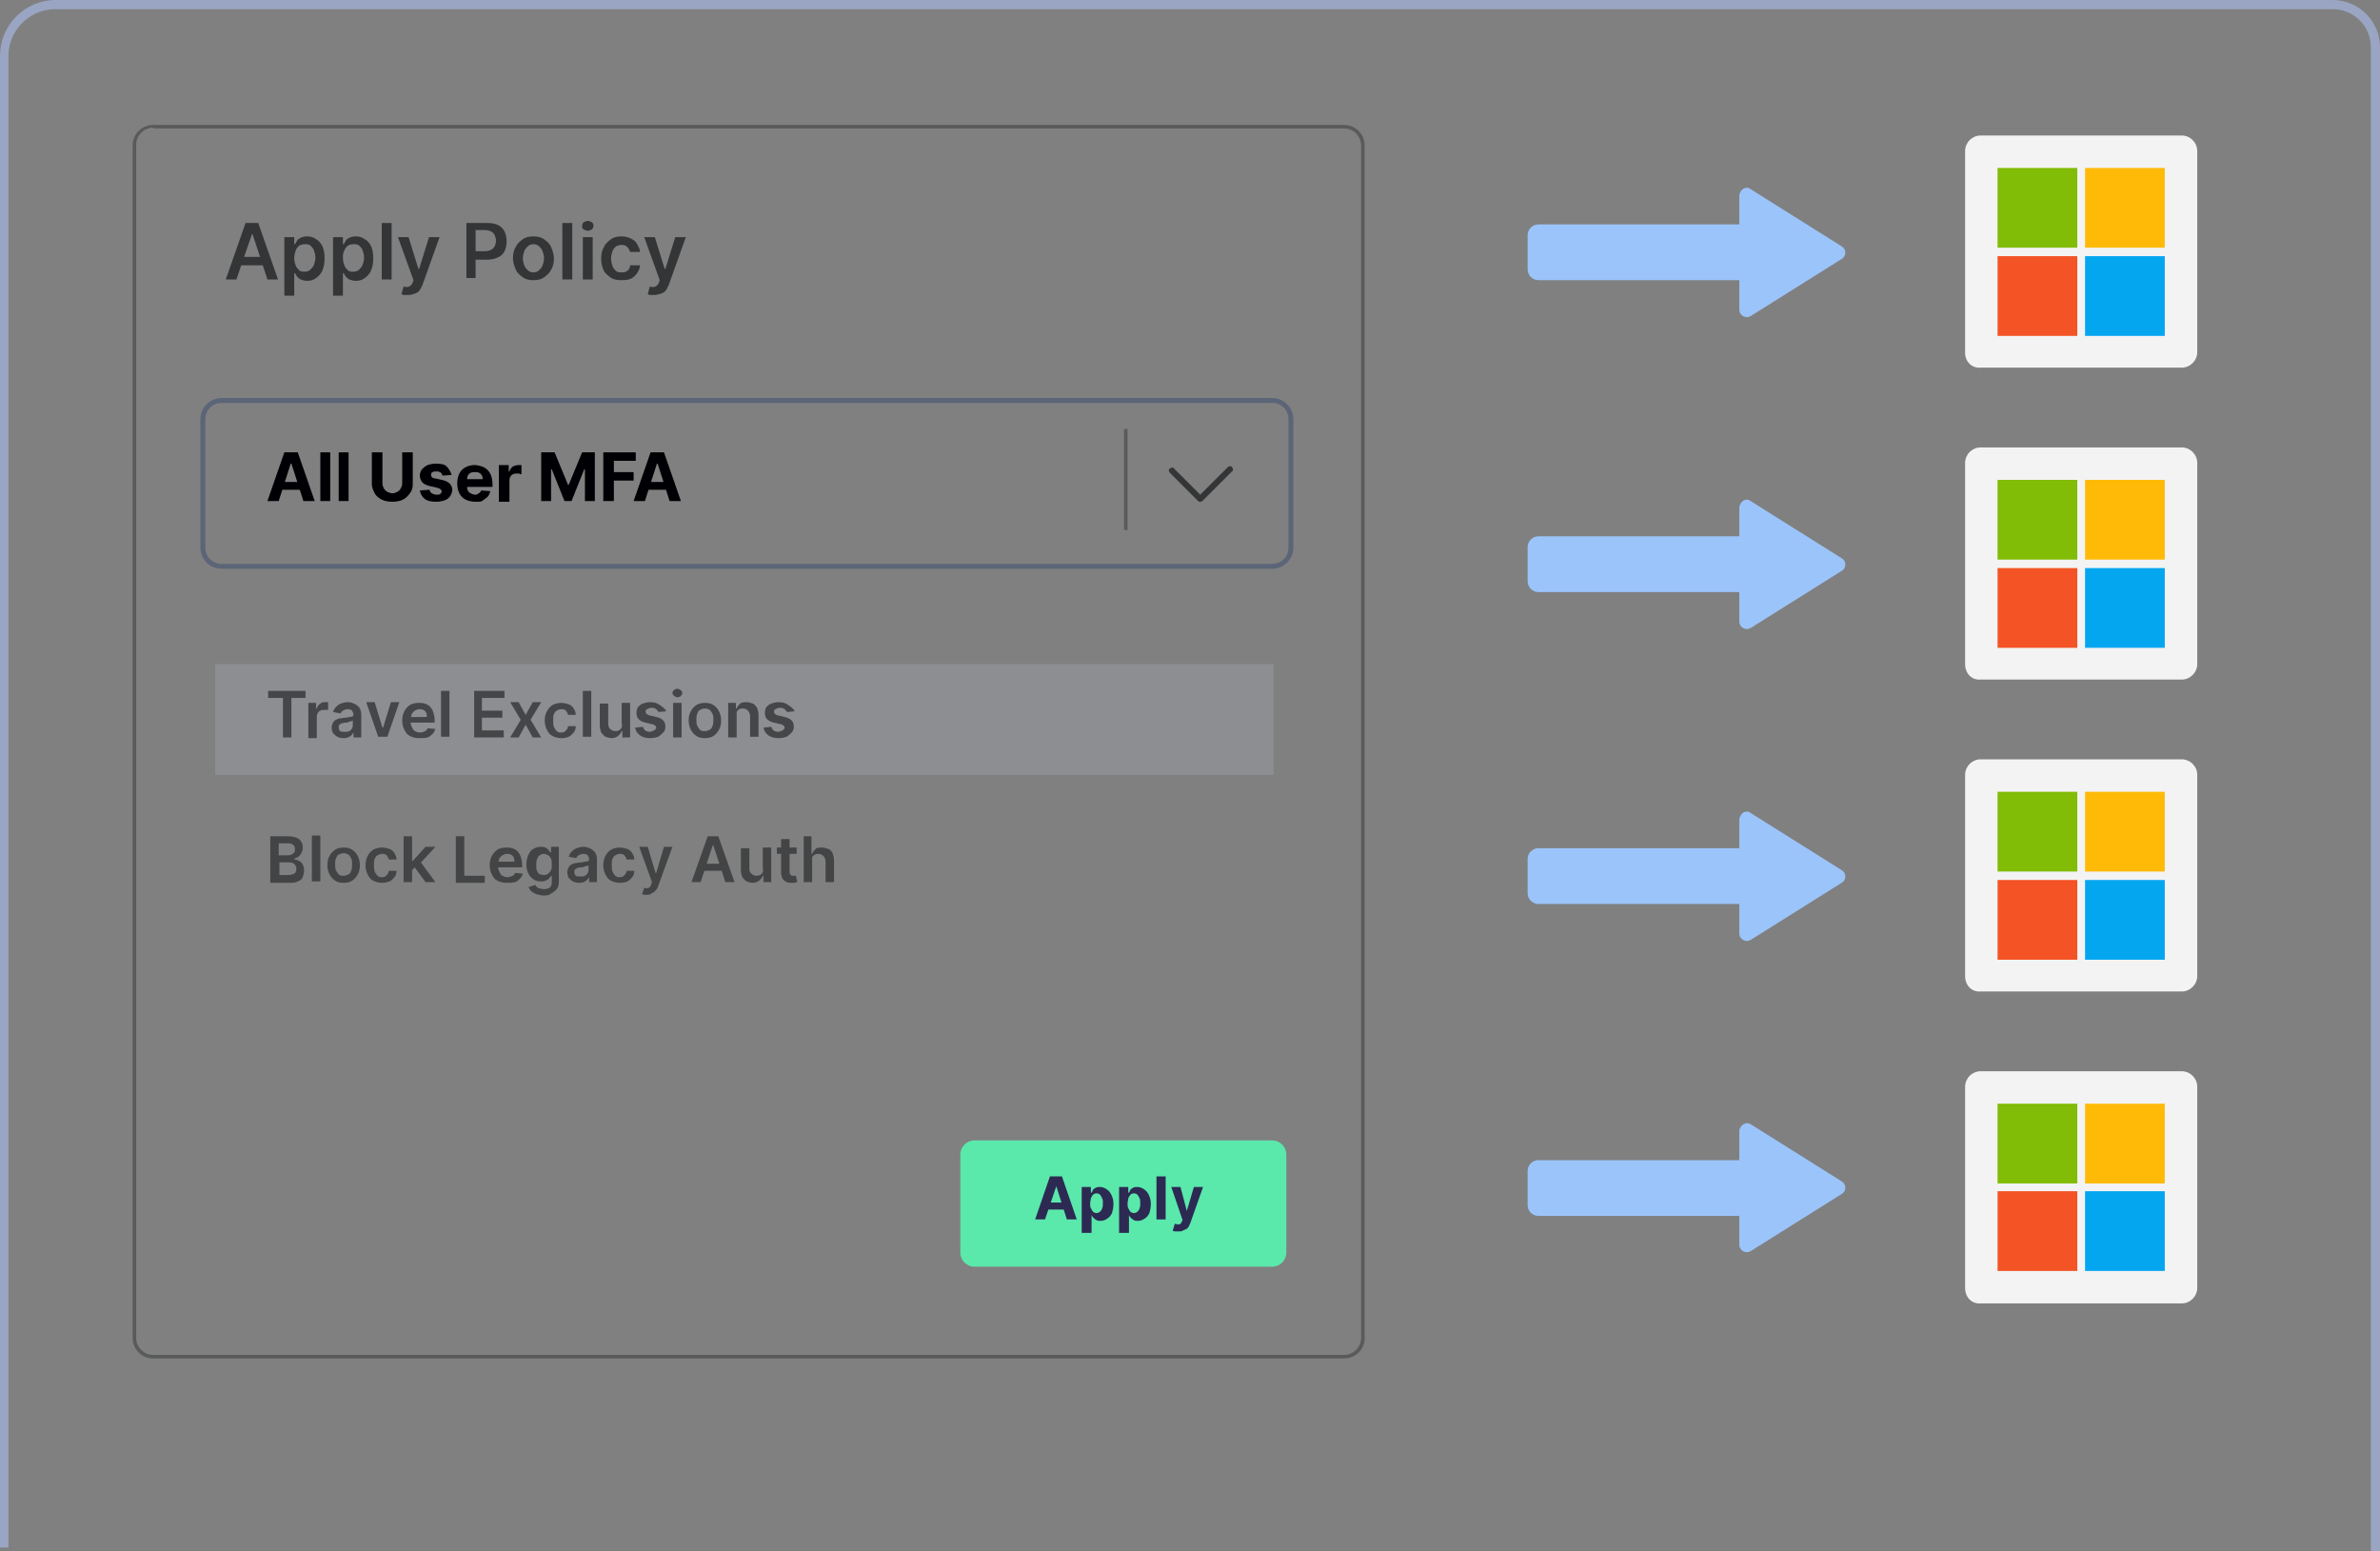 <svg xmlns="http://www.w3.org/2000/svg" id="Layer_2" data-name="Layer 2" viewBox="0 0 337.3 219.8"><rect x="0" y="0" width="337.3" height="219.8" fill="#808080" stroke="none"/><defs><style>      .cls-1 {        fill: #c5ccdd;        opacity: .2;      }      .cls-1, .cls-2 {        isolation: isolate;      }      .cls-2 {        opacity: .5;      }      .cls-2, .cls-3 {        fill: #333536;      }      .cls-4 {        fill: #81bc06;      }      .cls-5 {        fill: #5be8ab;      }      .cls-6 {        fill: #5c6577;      }      .cls-7 {        fill: #99a5c3;      }      .cls-8 {        fill: #2c2a53;      }      .cls-9 {        opacity: .8;      }      .cls-10 {        fill: #000004;      }      .cls-11 {        fill: #05a6f0;      }      .cls-12 {        fill: #ffba08;      }      .cls-13 {        fill: #9bc4fa;      }      .cls-14 {        fill: #f3f3f3;      }      .cls-15 {        fill: #f35325;      }    </style></defs><g id="Layer_1-2" data-name="Layer 1"><path class="cls-7" d="M337.2,219.8h-1.2V6.7c0-3-2.4-5.4-5.4-5.4H7.8C4.2,1.3,1.2,4.3,1.2,7.9v211.4H0V7.9C0,3.6,3.5,0,7.9,0h322.7c3.7,0,6.7,3,6.7,6.7v213.1h-.1Z"></path><path class="cls-13" d="M248.1,26.8l12.9,8.1c.7.4.7,1.4,0,1.8l-12.9,8.1c-.7.4-1.6-.1-1.6-.9v-16.2c.1-.9,1-1.4,1.6-.9Z"></path><path class="cls-13" d="M216.5,33.3v4.9c0,.8.7,1.5,1.5,1.5h30.4c.8,0,1.5-.7,1.5-1.5v-4.9c0-.8-.7-1.5-1.5-1.5h-30.4c-.8,0-1.5.7-1.5,1.5Z"></path><g><path class="cls-14" d="M278.5,50v-28.6c0-1.2,1-2.2,2.2-2.2h28.5c1.2,0,2.2,1,2.2,2.2v28.5c0,1.2-1,2.2-2.2,2.2h-28.5c-1.3.1-2.2-.9-2.2-2.1Z"></path><path class="cls-15" d="M283.1,47.6v-11.3h11.3v11.3h-11.3Z"></path><path class="cls-4" d="M283.1,35.1v-11.3h11.3v11.3s-11.3,0-11.3,0Z"></path><path class="cls-11" d="M295.5,47.6v-11.3h11.3v11.3h-11.3Z"></path><path class="cls-12" d="M295.5,35.1v-11.3h11.3v11.3s-11.3,0-11.3,0Z"></path></g><path class="cls-13" d="M248.1,71l12.9,8.1c.7.4.7,1.4,0,1.8l-12.9,8.1c-.7.4-1.6-.1-1.6-.9v-16.2c.1-.9,1-1.4,1.6-.9Z"></path><path class="cls-13" d="M216.5,77.5v4.9c0,.8.7,1.5,1.5,1.5h30.4c.8,0,1.5-.7,1.5-1.5v-4.9c0-.8-.7-1.5-1.5-1.5h-30.4c-.8,0-1.5.7-1.5,1.5Z"></path><g><path class="cls-14" d="M278.5,94.1v-28.5c0-1.2,1-2.2,2.2-2.2h28.5c1.2,0,2.2,1,2.2,2.2v28.5c0,1.2-1,2.2-2.2,2.2h-28.5c-1.3.1-2.2-.9-2.2-2.2Z"></path><path class="cls-15" d="M283.1,91.8v-11.3h11.3v11.3h-11.3Z"></path><path class="cls-4" d="M283.1,79.3v-11.3h11.3v11.3h-11.3Z"></path><path class="cls-11" d="M295.5,91.8v-11.3h11.3v11.3h-11.3Z"></path><path class="cls-12" d="M295.5,79.3v-11.3h11.3v11.3h-11.3Z"></path></g><path class="cls-13" d="M248.1,115.2l12.9,8.1c.7.4.7,1.4,0,1.8l-12.9,8.1c-.7.4-1.6-.1-1.6-.9v-16.2c.1-.9,1-1.4,1.6-.9Z"></path><path class="cls-13" d="M216.5,121.7v4.9c0,.8.7,1.5,1.5,1.5h30.4c.8,0,1.5-.7,1.5-1.5v-4.9c0-.8-.7-1.5-1.5-1.5h-30.4c-.8,0-1.5.7-1.5,1.5Z"></path><g><path class="cls-14" d="M278.5,138.3v-28.5c0-1.2,1-2.2,2.2-2.2h28.5c1.2,0,2.2,1,2.2,2.2v28.5c0,1.2-1,2.2-2.2,2.2h-28.5c-1.3.1-2.2-.9-2.2-2.2Z"></path><path class="cls-15" d="M283.1,136v-11.3h11.3v11.3h-11.3Z"></path><path class="cls-4" d="M283.1,123.5v-11.3h11.3v11.3h-11.3Z"></path><path class="cls-11" d="M295.5,136v-11.3h11.3v11.3h-11.3Z"></path><path class="cls-12" d="M295.5,123.5v-11.3h11.3v11.3h-11.3Z"></path></g><path class="cls-13" d="M248.1,159.3l12.9,8.1c.7.4.7,1.4,0,1.8l-12.9,8.1c-.7.4-1.6-.1-1.6-.9v-16.2c.1-.8,1-1.3,1.6-.9Z"></path><path class="cls-13" d="M216.5,165.9v4.9c0,.8.7,1.5,1.5,1.5h30.4c.8,0,1.5-.7,1.5-1.5v-4.9c0-.8-.7-1.5-1.5-1.5h-30.4c-.8,0-1.5.7-1.5,1.5Z"></path><g><path class="cls-14" d="M278.5,182.5v-28.5c0-1.2,1-2.2,2.2-2.2h28.5c1.2,0,2.2,1,2.2,2.2v28.5c0,1.2-1,2.2-2.2,2.2h-28.5c-1.3.1-2.2-.9-2.2-2.2Z"></path><path class="cls-15" d="M283.1,180.1v-11.3h11.3v11.3h-11.3Z"></path><path class="cls-4" d="M283.1,167.7v-11.3h11.3v11.3h-11.3Z"></path><path class="cls-11" d="M295.5,180.1v-11.3h11.3v11.3h-11.3Z"></path><path class="cls-12" d="M295.5,167.7v-11.3h11.3v11.3h-11.3Z"></path></g><path class="cls-6" d="M180.3,80.6H31.4c-1.7,0-3-1.4-3-3v-18.2c0-1.7,1.4-3,3-3h148.9c1.7,0,3,1.4,3,3v18.2c0,1.6-1.3,3-3,3ZM31.4,57.1c-1.3,0-2.3,1-2.3,2.3v18.2c0,1.3,1,2.3,2.3,2.3h148.9c1.3,0,2.3-1,2.3-2.3v-18.2c0-1.3-1-2.3-2.3-2.3H31.4Z"></path><path class="cls-2" d="M190.5,192.5H21.7c-1.6,0-2.9-1.3-2.9-2.9V20.6c0-1.6,1.3-2.9,2.9-2.9h168.8c1.6,0,2.9,1.3,2.9,2.9v169.1c0,1.5-1.3,2.8-2.9,2.8ZM21.7,18.1c-1.3,0-2.4,1.1-2.4,2.4v169.1c0,1.3,1.1,2.4,2.4,2.4h168.8c1.3,0,2.4-1.1,2.4-2.4V20.6c0-1.3-1.1-2.4-2.4-2.4H21.7v-.1Z"></path><g><path class="cls-5" d="M180.3,179.5h-42.2c-1.1,0-2-.9-2-2v-13.9c0-1.1.9-2,2-2h42.2c1.1,0,2,.9,2,2v13.9c0,1.1-.9,2-2,2Z"></path><g><path class="cls-8" d="M148.1,172.8h-1.4l2.1-6.1h1.7l2.1,6.1h-1.4l-1.5-4.7h0l-1.6,4.7ZM148,170.4h3.3v1h-3.3v-1Z"></path><path class="cls-8" d="M153.3,174.5v-6.3h1.3v.8h.1c.1-.1.1-.2.2-.4.1-.1.2-.2.4-.3s.4-.1.6-.1c.3,0,.6.1.9.3s.5.4.7.8.3.8.3,1.3-.1.9-.2,1.3c-.2.4-.4.6-.7.8s-.6.3-.9.3c-.2,0-.5,0-.6-.1-.2-.1-.3-.2-.4-.3-.1-.1-.2-.2-.3-.4h0v2.5h-1.4v-.2ZM154.5,170.5c0,.3,0,.5.1.7s.2.4.3.5.3.2.5.2.4-.1.5-.2c.1-.1.3-.3.3-.5.1-.2.1-.4.1-.7s0-.5-.1-.7-.2-.4-.3-.5-.3-.2-.5-.2-.4.1-.5.2c-.1.1-.2.3-.3.5,0,.2-.1.5-.1.7Z"></path><path class="cls-8" d="M158.6,174.5v-6.3h1.3v.8h.1c.1-.1.1-.2.2-.4.1-.1.2-.2.4-.3s.4-.1.6-.1c.3,0,.6.1.9.3s.5.4.7.8.3.8.3,1.3-.1.9-.2,1.3c-.2.4-.4.6-.7.8s-.6.3-.9.3c-.2,0-.5,0-.6-.1-.2-.1-.3-.2-.4-.3-.1-.1-.2-.2-.3-.4h0v2.5h-1.4v-.2ZM159.8,170.5c0,.3,0,.5.1.7s.2.4.3.5.3.2.5.2.4-.1.5-.2c.1-.1.3-.3.3-.5.1-.2.1-.4.1-.7s0-.5-.1-.7-.2-.4-.3-.5-.3-.2-.5-.2-.4.1-.5.2c-.1.1-.2.3-.3.5,0,.2-.1.5-.1.7Z"></path><path class="cls-8" d="M165.2,166.7v6.1h-1.3v-6.1h1.3Z"></path><path class="cls-8" d="M167,174.5h-.5c-.1,0-.3-.1-.3-.1l.3-1c.2.1.4.1.6.1s.3-.2.4-.4l.1-.2-1.6-4.7h1.3l.9,3.4h0l1-3.4h1.3l-1.8,5.1c-.1.2-.2.5-.3.6-.1.2-.3.3-.6.4-.3.2-.5.2-.8.2Z"></path></g></g><rect class="cls-1" x="30.5" y="94.1" width="150" height="15.7"></rect><g class="cls-9"><path class="cls-3" d="M38,98.9v-1h5.3v1h-2v5.6h-1.2v-5.6h-2.1Z"></path><path class="cls-3" d="M43.7,104.5v-4.9h1.1v.8h.1c.1-.3.2-.5.5-.7.2-.2.5-.2.7-.2h.4v1.1h-.5c-.2,0-.4,0-.6.1s-.3.2-.4.4-.1.3-.1.6v2.9h-1.2v-.1Z"></path><path class="cls-3" d="M48.6,104.6c-.3,0-.6-.1-.8-.2-.2-.1-.4-.3-.6-.5-.1-.2-.2-.5-.2-.8s.1-.5.2-.7.2-.3.4-.4c.2-.1.4-.2.6-.2s.5-.1.7-.1c.3,0,.5-.1.7-.1s.3-.1.4-.1q.1-.1.1-.2h0c0-.2-.1-.4-.2-.6-.1-.1-.3-.2-.6-.2s-.5.1-.7.2-.3.3-.3.4l-1.1-.2c.1-.3.2-.5.4-.7.2-.2.4-.4.7-.5s.6-.2.9-.2c.2,0,.5,0,.7.1s.4.1.6.3c.2.1.4.3.5.5s.2.5.2.8v3.3h-1.1v-.7h0c-.1.1-.2.3-.3.4-.1.1-.3.2-.5.3s-.4.1-.7.1ZM48.9,103.7c.2,0,.4,0,.6-.1s.3-.2.4-.4.1-.3.1-.5v-.6s-.1.1-.2.1-.2,0-.3.1c-.1,0-.2,0-.3.1h-.3c-.2,0-.3.1-.5.1-.1.1-.2.1-.3.2-.1.1-.1.2-.1.4s.1.4.2.5.5.1.7.1Z"></path><path class="cls-3" d="M56.6,99.5l-1.7,4.9h-1.3l-1.7-4.9h1.2l1.1,3.6h.1l1.1-3.6h1.2Z"></path><path class="cls-3" d="M59.4,104.6c-.5,0-.9-.1-1.3-.3s-.6-.5-.8-.9c-.2-.4-.3-.8-.3-1.3s.1-.9.3-1.3.5-.7.8-.9.8-.3,1.2-.3c.3,0,.6,0,.9.1s.5.2.7.4.4.5.5.8.2.7.2,1.1v.4h-4v-.8h2.9c0-.2,0-.4-.1-.6s-.2-.3-.4-.4c-.2-.1-.4-.1-.6-.1s-.4.1-.6.2c-.2.1-.3.3-.4.4-.1.2-.1.4-.2.6v.7c0,.3.1.5.2.7s.2.4.4.5.4.2.7.2c.2,0,.3,0,.5-.1.1,0,.3-.1.4-.2.1-.1.2-.2.2-.3l1.1.1c-.1.3-.2.5-.4.7-.2.2-.4.4-.7.5s-.8.1-1.2.1Z"></path><path class="cls-3" d="M63.7,97.9v6.5h-1.2v-6.5h1.2Z"></path><path class="cls-3" d="M67.2,104.5v-6.6h4.3v1h-3.2v1.8h2.9v1h-2.9v1.8h3.1v1h-4.2Z"></path><path class="cls-3" d="M73.5,99.5l1,1.8,1-1.8h1.2l-1.5,2.5,1.5,2.5h-1.2l-1-1.8-1,1.8h-1.2l1.5-2.5-1.5-2.5h1.2Z"></path><path class="cls-3" d="M79.6,104.6c-.5,0-.9-.1-1.3-.3s-.6-.5-.8-.9c-.2-.4-.3-.8-.3-1.3s.1-.9.3-1.3.5-.7.8-.9c.4-.2.8-.3,1.2-.3s.8.1,1.1.2c.3.1.6.4.7.6.2.3.3.6.3.9h-1.1c0-.2-.2-.4-.3-.6-.2-.2-.4-.2-.7-.2-.2,0-.4.1-.6.2s-.3.3-.4.5-.1.5-.1.9c0,.3,0,.6.1.9.1.2.2.4.4.6s.4.2.6.2.3,0,.5-.1c.1-.1.2-.2.3-.3.1-.1.2-.3.2-.5h1.1c0,.3-.1.7-.3.9s-.4.5-.7.6c-.2.1-.6.2-1,.2Z"></path><path class="cls-3" d="M83.8,97.9v6.5h-1.2v-6.5h1.2Z"></path><path class="cls-3" d="M88.1,102.4v-2.8h1.2v4.9h-1.1v-.9h-.1c-.1.3-.3.5-.5.7-.3.2-.6.3-.9.3s-.6-.1-.9-.2c-.2-.1-.4-.4-.6-.6-.1-.3-.2-.6-.2-1v-3.1h1.2v2.9c0,.3.1.6.3.7.2.2.4.3.7.3.2,0,.3,0,.5-.1s.3-.2.4-.4,0-.5,0-.7Z"></path><path class="cls-3" d="M94.4,100.8l-1.1.1c0-.1-.1-.2-.2-.3s-.2-.2-.3-.2c-.1-.1-.3-.1-.5-.1s-.4.1-.6.2c-.2.1-.2.2-.2.4,0,.1.1.3.2.3.1.1.3.2.5.2l.8.2c.5.1.8.3,1,.5s.3.5.3.9c0,.3-.1.6-.3.8s-.4.4-.7.6c-.3.1-.7.2-1.1.2-.6,0-1.1-.1-1.5-.4-.4-.3-.6-.6-.7-1.1l1.1-.1c.1.2.2.4.3.5.2.1.4.2.6.2.3,0,.5-.1.7-.2.2-.1.3-.3.3-.4s-.1-.3-.2-.3c-.1-.1-.3-.2-.5-.2l-.8-.2c-.5-.1-.8-.3-1-.5s-.3-.5-.3-.9c0-.3.1-.6.2-.8.2-.2.4-.4.7-.5s.6-.2,1-.2c.6,0,1,.1,1.4.4s.8.5.9.9Z"></path><path class="cls-3" d="M96,98.8c-.2,0-.3-.1-.5-.2-.1-.1-.2-.3-.2-.4,0-.2.1-.3.2-.4s.3-.2.5-.2.3.1.5.2c.1.1.2.3.2.4,0,.2-.1.3-.2.4-.2.2-.3.2-.5.2ZM95.4,104.5v-4.9h1.2v4.9h-1.2Z"></path><path class="cls-3" d="M99.9,104.6c-.5,0-.9-.1-1.2-.3s-.6-.5-.8-.9-.3-.8-.3-1.3.1-1,.3-1.3c.2-.4.5-.7.8-.9s.8-.3,1.2-.3c.5,0,.9.1,1.2.3s.6.5.8.9.3.8.3,1.3-.1,1-.3,1.3c-.2.4-.5.7-.8.9s-.7.3-1.2.3ZM99.9,103.6c.3,0,.5-.1.7-.2s.3-.3.4-.6c.1-.2.1-.5.1-.8s0-.6-.1-.8-.2-.4-.4-.6c-.2-.1-.4-.2-.7-.2s-.5.1-.7.2c-.2.1-.3.3-.4.6-.1.2-.1.5-.1.8s0,.6.1.8.2.4.4.6.4.2.7.2Z"></path><path class="cls-3" d="M104.4,101.6v2.9h-1.2v-4.9h1.1v.8h.1c.1-.3.3-.5.5-.7s.6-.2.9-.2.6.1.9.2c.3.1.4.4.6.6.1.3.2.6.2,1v3.1h-1.2v-2.9c0-.3-.1-.6-.3-.8s-.4-.3-.7-.3c-.2,0-.4,0-.5.1-.2.1-.3.2-.4.4,0,.2,0,.4,0,.7Z"></path><path class="cls-3" d="M112.6,100.8l-1.1.1c0-.1-.1-.2-.2-.3s-.2-.2-.3-.2c-.1-.1-.3-.1-.5-.1s-.4.1-.6.2c-.2.1-.2.2-.2.4,0,.1.1.3.2.3.1.1.3.2.5.2l.8.2c.5.1.8.3,1,.5s.3.5.3.9c0,.3-.1.6-.3.8s-.4.4-.7.6c-.3.1-.7.2-1.1.2-.6,0-1.1-.1-1.5-.4-.4-.3-.6-.6-.7-1.1l1.1-.1c.1.2.2.4.3.5.2.1.4.2.6.2.3,0,.5-.1.7-.2.2-.1.3-.3.3-.4s-.1-.3-.2-.3c-.1-.1-.3-.2-.5-.2l-.8-.2c-.5-.1-.8-.3-1-.5s-.3-.5-.3-.9c0-.3.1-.6.2-.8.2-.2.4-.4.7-.5s.6-.2,1-.2c.6,0,1,.1,1.4.4s.8.5.9.9Z"></path></g><g><path class="cls-10" d="M39.5,71h-1.6l2.4-6.9h1.9l2.4,6.9h-1.6l-1.7-5.3h-.1l-1.7,5.3ZM39.4,68.3h3.7v1.1h-3.7v-1.1Z"></path><path class="cls-10" d="M46.8,64.1v6.9h-1.4v-6.9h1.4Z"></path><path class="cls-10" d="M49.4,64.1v6.9h-1.4v-6.9h1.4Z"></path><path class="cls-10" d="M57,64.1h1.5v4.5c0,.5-.1.9-.4,1.3s-.6.7-1,.9-.9.3-1.5.3-1.1-.1-1.5-.3-.8-.5-1-.9-.4-.8-.4-1.3v-4.5h1.5v4.4c0,.3.1.5.2.7s.3.4.5.5.5.2.7.2c.3,0,.5-.1.7-.2.2-.1.4-.3.5-.5s.2-.4.2-.7v-4.4h0Z"></path><path class="cls-10" d="M64,67.3l-1.3.1c0-.1-.1-.2-.1-.3-.1-.1-.2-.2-.3-.2-.1-.1-.3-.1-.4-.1-.2,0-.4,0-.6.1s-.2.2-.2.4c0,.1,0,.2.1.3s.3.2.5.2l.9.2c.5.1.9.3,1.1.5s.4.5.4.9c0,.3-.1.6-.3.9-.2.3-.5.5-.8.6s-.7.2-1.2.2c-.7,0-1.2-.1-1.6-.4-.4-.3-.6-.7-.7-1.2l1.4-.1c0,.2.1.4.3.5.2.1.4.2.6.2.3,0,.5,0,.6-.1s.2-.2.2-.4c0-.1-.1-.2-.2-.3s-.3-.1-.5-.2l-.9-.2c-.5-.1-.9-.3-1.1-.5s-.4-.6-.4-1c0-.3.1-.6.3-.9.2-.2.4-.4.8-.6.3-.1.7-.2,1.2-.2.7,0,1.2.1,1.5.4s.6.8.7,1.2Z"></path><path class="cls-10" d="M67.4,71.1c-.5,0-1-.1-1.4-.3s-.7-.5-.9-.9-.3-.9-.3-1.4.1-1,.3-1.4c.2-.4.5-.7.9-.9s.8-.3,1.3-.3c.3,0,.7.1,1,.2.3.1.6.3.8.5.2.2.4.5.5.8s.2.7.2,1.2v.4h-4.4v-1.1h3c0-.2,0-.4-.1-.5-.1-.2-.2-.3-.4-.4-.2-.1-.3-.1-.6-.1-.2,0-.4,0-.6.1s-.3.2-.4.4-.1.4-.1.6v.8c0,.3,0,.5.1.7s.2.3.4.4c.2.1.4.2.6.2s.3,0,.4-.1.2-.1.3-.2c.1-.1.2-.2.2-.3l1.3.1c-.1.3-.2.6-.4.8s-.5.4-.8.6c-.1.1-.5.1-.9.1Z"></path><path class="cls-10" d="M70.7,71v-5.1h1.4v.9h.1c.1-.3.3-.6.5-.7s.5-.2.8-.2h.4v1.3c-.1,0-.2,0-.3-.1h-.3c-.2,0-.4,0-.6.1s-.3.2-.4.4-.1.3-.1.6v2.9h-1.5v-.1Z"></path><path class="cls-10" d="M76.8,64.1h1.8l1.9,4.6h.1l1.9-4.6h1.8v6.9h-1.4v-4.5h-.1l-1.8,4.5h-1l-1.8-4.5h-.1v4.5h-1.4v-6.9h.1Z"></path><path class="cls-10" d="M85.5,71v-6.9h4.6v1.2h-3.1v1.6h2.8v1.2h-2.8v2.9h-1.5Z"></path><path class="cls-10" d="M91.4,71h-1.6l2.4-6.9h1.9l2.4,6.9h-1.6l-1.7-5.3h-.1l-1.7,5.3ZM91.3,68.3h3.7v1.1h-3.7v-1.1Z"></path></g><g class="cls-9"><path class="cls-3" d="M38.3,125v-6.5h2.5c.5,0,.9.1,1.2.2s.5.3.7.6.2.5.2.9c0,.3-.1.5-.2.7s-.2.3-.4.5c-.2.1-.4.2-.6.3v.1c.2,0,.5.1.7.2s.4.3.5.5.2.5.2.9c0,.3-.1.6-.2.9s-.4.5-.7.6c-.3.2-.7.2-1.2.2h-2.7v-.1ZM39.5,121.2h1.2c.2,0,.4,0,.6-.1s.3-.2.4-.3.1-.3.1-.5c0-.3-.1-.5-.3-.6-.2-.2-.4-.2-.8-.2h-1.2s0,1.7,0,1.7ZM39.5,124h1.3c.4,0,.7-.1.9-.2s.3-.4.3-.6,0-.4-.1-.5c-.1-.2-.2-.3-.4-.4s-.4-.1-.6-.1h-1.3v1.8h-.1Z"></path><path class="cls-3" d="M45.4,118.4v6.5h-1.2v-6.5h1.2Z"></path><path class="cls-3" d="M48.7,125.1c-.5,0-.9-.1-1.2-.3s-.6-.5-.8-.9c-.2-.4-.3-.8-.3-1.3s.1-1,.3-1.3c.2-.4.5-.7.8-.9s.8-.3,1.2-.3c.5,0,.9.1,1.2.3s.6.5.8.9c.2.4.3.8.3,1.3s-.1,1-.3,1.3c-.2.4-.5.7-.8.9s-.7.3-1.2.3ZM48.7,124.1c.3,0,.5-.1.7-.2s.3-.3.4-.6c.1-.2.1-.5.1-.8s0-.6-.1-.8-.2-.4-.4-.6c-.2-.1-.4-.2-.7-.2s-.5.1-.7.2c-.2.1-.3.3-.4.6-.1.2-.1.5-.1.8s0,.6.1.8.2.4.4.6.4.2.7.2Z"></path><path class="cls-3" d="M54.2,125.1c-.5,0-.9-.1-1.3-.3s-.6-.5-.8-.9c-.2-.4-.3-.8-.3-1.3s.1-.9.3-1.3.5-.7.8-.9c.4-.2.8-.3,1.2-.3s.8.1,1.1.2c.3.1.6.4.7.6.2.3.3.6.3.9h-1.1c0-.2-.2-.4-.3-.6-.2-.2-.4-.2-.7-.2-.2,0-.4.1-.6.2s-.3.3-.4.5-.1.5-.1.9c0,.3,0,.6.1.9.1.2.2.4.4.6s.4.2.6.2.3,0,.5-.1c.1-.1.2-.2.3-.3.1-.1.2-.3.2-.5h1.1c0,.3-.1.7-.3.9s-.4.5-.7.6c-.3.1-.6.2-1,.2Z"></path><path class="cls-3" d="M57.2,125v-6.5h1.2v6.5h-1.2ZM58.3,123.4v-1.4h.2l1.8-2h1.4l-2.2,2.4h-.2l-1,1ZM60.3,125l-1.6-2.2.8-.8,2.2,3h-1.4Z"></path><path class="cls-3" d="M64.6,125v-6.5h1.2v5.6h2.9v1h-4.1v-.1Z"></path><path class="cls-3" d="M71.8,125.1c-.5,0-.9-.1-1.3-.3s-.6-.5-.8-.9c-.2-.4-.3-.8-.3-1.3s.1-.9.3-1.3.5-.7.8-.9.8-.3,1.2-.3c.3,0,.6,0,.9.1s.5.2.7.4.4.5.5.8.2.7.2,1.1v.4h-4v-.8h2.9c0-.2,0-.4-.1-.6s-.2-.3-.4-.4c-.2-.1-.4-.1-.6-.1s-.4.1-.6.2c-.2.1-.3.3-.4.4-.1.2-.1.4-.2.6v.7c0,.3.1.5.2.7s.2.4.4.5.4.2.7.2c.2,0,.3,0,.5-.1.1,0,.3-.1.4-.2.1-.1.2-.2.2-.3l1.1.1c-.1.3-.2.5-.4.7-.2.2-.4.4-.7.5s-.8.1-1.2.1Z"></path><path class="cls-3" d="M77.1,126.9c-.4,0-.8-.1-1.1-.2-.3-.1-.5-.3-.7-.4-.2-.2-.3-.4-.4-.6l1-.3c0,.1.1.2.2.3s.2.2.4.2.3.1.6.1.6-.1.8-.2c.2-.2.3-.4.3-.8v-.9h-.1c-.1.1-.1.2-.3.4s-.3.2-.5.3-.4.1-.7.1c-.4,0-.7-.1-1-.3s-.5-.4-.7-.8c-.2-.4-.3-.8-.3-1.3s.1-1,.3-1.4.4-.7.7-.8c.3-.2.6-.3,1-.3.3,0,.5,0,.7.1s.3.2.4.3.2.3.3.4h.1v-.8h1.1v5c0,.4-.1.8-.3,1s-.5.5-.8.6c-.1.2-.5.3-1,.3ZM77.1,124c.2,0,.5-.1.6-.2s.3-.3.4-.5.1-.5.1-.8,0-.6-.1-.8-.2-.4-.4-.5-.4-.2-.6-.2c-.3,0-.5.1-.6.2-.2.1-.3.3-.4.6-.1.2-.1.5-.1.8s0,.6.1.8.2.4.4.5c.2,0,.4.1.6.1Z"></path><path class="cls-3" d="M82,125.1c-.3,0-.6-.1-.8-.2-.2-.1-.4-.3-.6-.5-.1-.2-.2-.5-.2-.8s.1-.5.2-.7.2-.3.4-.4c.2-.1.4-.2.6-.2s.5-.1.7-.1c.3,0,.5-.1.7-.1s.3-.1.4-.1q.1-.1.1-.2h0c0-.2-.1-.4-.2-.6-.1-.1-.3-.2-.6-.2s-.5.1-.7.2-.3.3-.3.4l-1.1-.2c.1-.3.2-.5.4-.7.2-.2.4-.4.7-.5s.6-.2.9-.2c.2,0,.5,0,.7.1s.4.1.6.3c.2.1.4.3.5.5s.2.5.2.8v3.3h-1.1v-.7h0c-.1.1-.2.3-.3.4-.1.1-.3.2-.5.3s-.4.1-.7.1ZM82.3,124.2c.2,0,.4,0,.6-.1s.3-.2.4-.4c.1-.2.1-.3.1-.5v-.6s-.1.1-.2.1-.2,0-.3.1c-.1,0-.2,0-.3.1h-.3c-.2,0-.3.1-.5.1-.1.1-.2.1-.3.2-.1.1-.1.2-.1.4s.1.4.2.5.5.1.7.1Z"></path><path class="cls-3" d="M87.9,125.1c-.5,0-.9-.1-1.3-.3-.4-.2-.6-.5-.8-.9s-.3-.8-.3-1.3.1-.9.3-1.3c.2-.4.5-.7.8-.9.4-.2.8-.3,1.2-.3s.8.1,1.1.2c.3.1.6.4.7.6.2.3.3.6.3.9h-1.1c0-.2-.2-.4-.3-.6-.2-.2-.4-.2-.7-.2-.2,0-.4.1-.6.2s-.3.3-.4.5-.1.5-.1.9c0,.3,0,.6.1.9.1.2.2.4.4.6s.4.2.6.2.3,0,.5-.1l.3-.3c.1-.1.2-.3.2-.5h1.1c0,.3-.1.7-.3.9s-.4.5-.7.6c-.2.1-.5.2-1,.2Z"></path><path class="cls-3" d="M91.7,126.8h-.4c-.1,0-.2-.1-.3-.1l.3-.9c.3.1.5.1.6,0,.2,0,.3-.2.4-.5l.1-.3-1.8-5h1.2l1.1,3.7h.1l1.1-3.7h1.2l-2,5.5c-.1.3-.2.5-.4.7s-.3.3-.6.4c0,.1-.3.2-.6.2Z"></path><path class="cls-3" d="M99.3,125h-1.3l2.3-6.5h1.5l2.3,6.5h-1.3l-1.7-5.2h-.1l-1.7,5.2ZM99.4,122.4h3.5v1h-3.5v-1Z"></path><path class="cls-3" d="M108.1,122.9v-2.8h1.2v4.9h-1.1v-.9h-.1c-.1.3-.3.5-.5.7-.3.2-.6.3-.9.3s-.6-.1-.9-.2c-.2-.1-.4-.4-.6-.6-.1-.3-.2-.6-.2-1v-3.1h1.2v2.9c0,.3.1.6.3.7.2.2.4.3.7.3.2,0,.3,0,.5-.1s.3-.2.4-.4,0-.4,0-.7Z"></path><path class="cls-3" d="M112.9,120.1v.9h-2.8v-.9h2.8ZM110.7,118.9h1.2v4.6c0,.2,0,.3.1.4s.1.1.2.2h.6l.2.9c-.1,0-.2,0-.3.1h-.4c-.3,0-.6,0-.8-.1s-.4-.2-.6-.5c-.1-.2-.2-.5-.2-.8v-4.8Z"></path><path class="cls-3" d="M115.1,122.1v2.9h-1.2v-6.5h1.1v2.5h.1c.1-.3.3-.5.5-.7s.6-.2.9-.2.6.1.9.2.5.4.6.6c.1.3.2.6.2,1v3.1h-1.2v-2.9c0-.3-.1-.6-.3-.8s-.4-.3-.7-.3c-.2,0-.4,0-.5.1-.2.1-.3.2-.4.4,0,.2,0,.4,0,.6Z"></path></g><rect class="cls-2" x="159.3" y="60.8" width=".5" height="14.3"></rect><path class="cls-3" d="M170.1,71.1c-.1,0-.2,0-.3-.1l-4-4c-.2-.2-.2-.5,0-.6.2-.2.5-.2.6,0l3.7,3.7,3.9-3.9c.2-.2.5-.2.6,0,.2.2.2.5,0,.6l-4.2,4.2c-.1.1-.2.1-.3.1Z"></path><g><path class="cls-3" d="M33.5,39.6h-1.5l2.8-8h1.8l2.8,8h-1.5l-2.1-6.4h-.1l-2.2,6.4ZM33.5,36.4h4.2v1.2h-4.2v-1.2Z"></path><path class="cls-3" d="M40.3,41.8v-8.2h1.4v1h.1c.1-.1.2-.3.3-.5.1-.2.3-.3.5-.4s.5-.2.9-.2c.5,0,.9.1,1.3.4.4.2.7.6.9,1,.2.5.3,1,.3,1.7s-.1,1.2-.3,1.7-.5.8-.9,1.1-.8.4-1.3.4c-.3,0-.6-.1-.9-.2-.2-.1-.4-.3-.5-.4-.1-.2-.2-.3-.3-.5h-.1v3.2h-1.4v-.1ZM41.7,36.6c0,.4.1.7.2,1s.3.5.5.7.5.2.8.2.6-.1.8-.3.4-.4.5-.7.2-.6.2-1-.1-.7-.2-1-.3-.5-.5-.7-.5-.2-.8-.2-.6.1-.8.2c-.2.2-.4.4-.5.7-.1.3-.2.7-.2,1.1Z"></path><path class="cls-3" d="M47.2,41.8v-8.2h1.4v1h.1c.1-.1.2-.3.3-.5.1-.2.3-.3.5-.4s.5-.2.9-.2c.5,0,.9.1,1.3.4.4.2.7.6.9,1,.2.5.3,1,.3,1.7s-.1,1.2-.3,1.7-.5.8-.9,1.1-.8.4-1.3.4c-.3,0-.6-.1-.9-.2-.2-.1-.4-.3-.5-.4-.1-.2-.2-.3-.3-.5h-.1v3.2h-1.4v-.1ZM48.6,36.6c0,.4.1.7.2,1s.3.5.5.7.5.2.8.2.6-.1.8-.3.4-.4.5-.7.2-.6.2-1-.1-.7-.2-1-.3-.5-.5-.7-.5-.2-.8-.2-.6.1-.8.2c-.2.2-.4.4-.5.7-.2.3-.2.7-.2,1.1Z"></path><path class="cls-3" d="M55.5,31.6v8h-1.4v-8h1.4Z"></path><path class="cls-3" d="M57.8,41.8h-.5c-.2,0-.3-.1-.4-.1l.3-1.1c.3.1.6.1.8,0s.4-.3.5-.6l.1-.3-2.2-6.1h1.5l1.4,4.5h.1l1.4-4.5h1.5l-2.4,6.7c-.1.3-.3.6-.4.8s-.4.4-.7.5-.6.2-1,.2Z"></path><path class="cls-3" d="M66.1,39.6v-8h3c.6,0,1.1.1,1.5.3.4.2.7.5.9.9.2.4.3.9.3,1.4s-.1,1-.3,1.4-.5.7-1,.9c-.4.2-.9.3-1.6.3h-2v-1.2h1.8c.4,0,.7-.1.9-.2s.4-.3.5-.5.2-.5.2-.8-.1-.5-.2-.8c-.1-.2-.3-.4-.5-.5s-.5-.2-.9-.2h-1.3v6.8h-1.3v.2Z"></path><path class="cls-3" d="M75.6,39.7c-.6,0-1.1-.1-1.5-.4s-.8-.6-1-1.1-.4-1-.4-1.6.1-1.2.4-1.6c.2-.5.6-.8,1-1.1s.9-.4,1.5-.4,1.1.1,1.5.4.8.6,1,1.1.4,1,.4,1.6-.1,1.2-.4,1.6c-.2.5-.6.8-1,1.1s-.9.4-1.5.4ZM75.6,38.6c.3,0,.6-.1.8-.3s.4-.4.5-.7.2-.6.2-1-.1-.7-.2-1-.3-.5-.5-.7-.5-.3-.8-.3-.6.1-.8.3-.4.4-.5.7c-.1.3-.2.6-.2,1s.1.7.2,1,.3.5.5.7.5.3.8.3Z"></path><path class="cls-3" d="M81.1,31.6v8h-1.4v-8h1.4Z"></path><path class="cls-3" d="M83.3,32.7c-.2,0-.4-.1-.6-.2s-.2-.3-.2-.5.1-.4.2-.5c.2-.1.4-.2.6-.2s.4.1.6.2c.2.2.2.3.2.5s-.1.4-.2.5c-.2.1-.4.2-.6.2ZM82.6,39.6v-6h1.4v6h-1.4Z"></path><path class="cls-3" d="M88,39.7c-.6,0-1.1-.1-1.5-.4s-.8-.6-1-1.1-.3-1-.3-1.6.1-1.1.4-1.6c.2-.5.6-.8,1-1.1s.9-.4,1.5-.4c.5,0,.9.1,1.3.3s.7.4.9.8.4.7.4,1.1h-1.4c-.1-.3-.2-.5-.4-.7s-.5-.3-.8-.3-.5.1-.8.2c-.2.2-.4.4-.5.7s-.2.6-.2,1,.1.8.2,1.1.3.5.5.7.5.2.8.2c.2,0,.4,0,.6-.1.2-.1.3-.2.4-.3.1-.2.2-.3.2-.6h1.4c0,.4-.2.8-.4,1.1-.2.3-.5.6-.9.8s-.9.2-1.4.2Z"></path><path class="cls-3" d="M92.7,41.8h-.5c-.2,0-.3-.1-.4-.1l.3-1.1c.3.1.6.1.8,0s.4-.3.5-.6l.1-.3-2.2-6.1h1.5l1.4,4.5h.1l1.4-4.5h1.5l-2.4,6.7c-.1.3-.3.6-.4.8s-.4.4-.7.5-.7.2-1,.2Z"></path></g></g></svg>